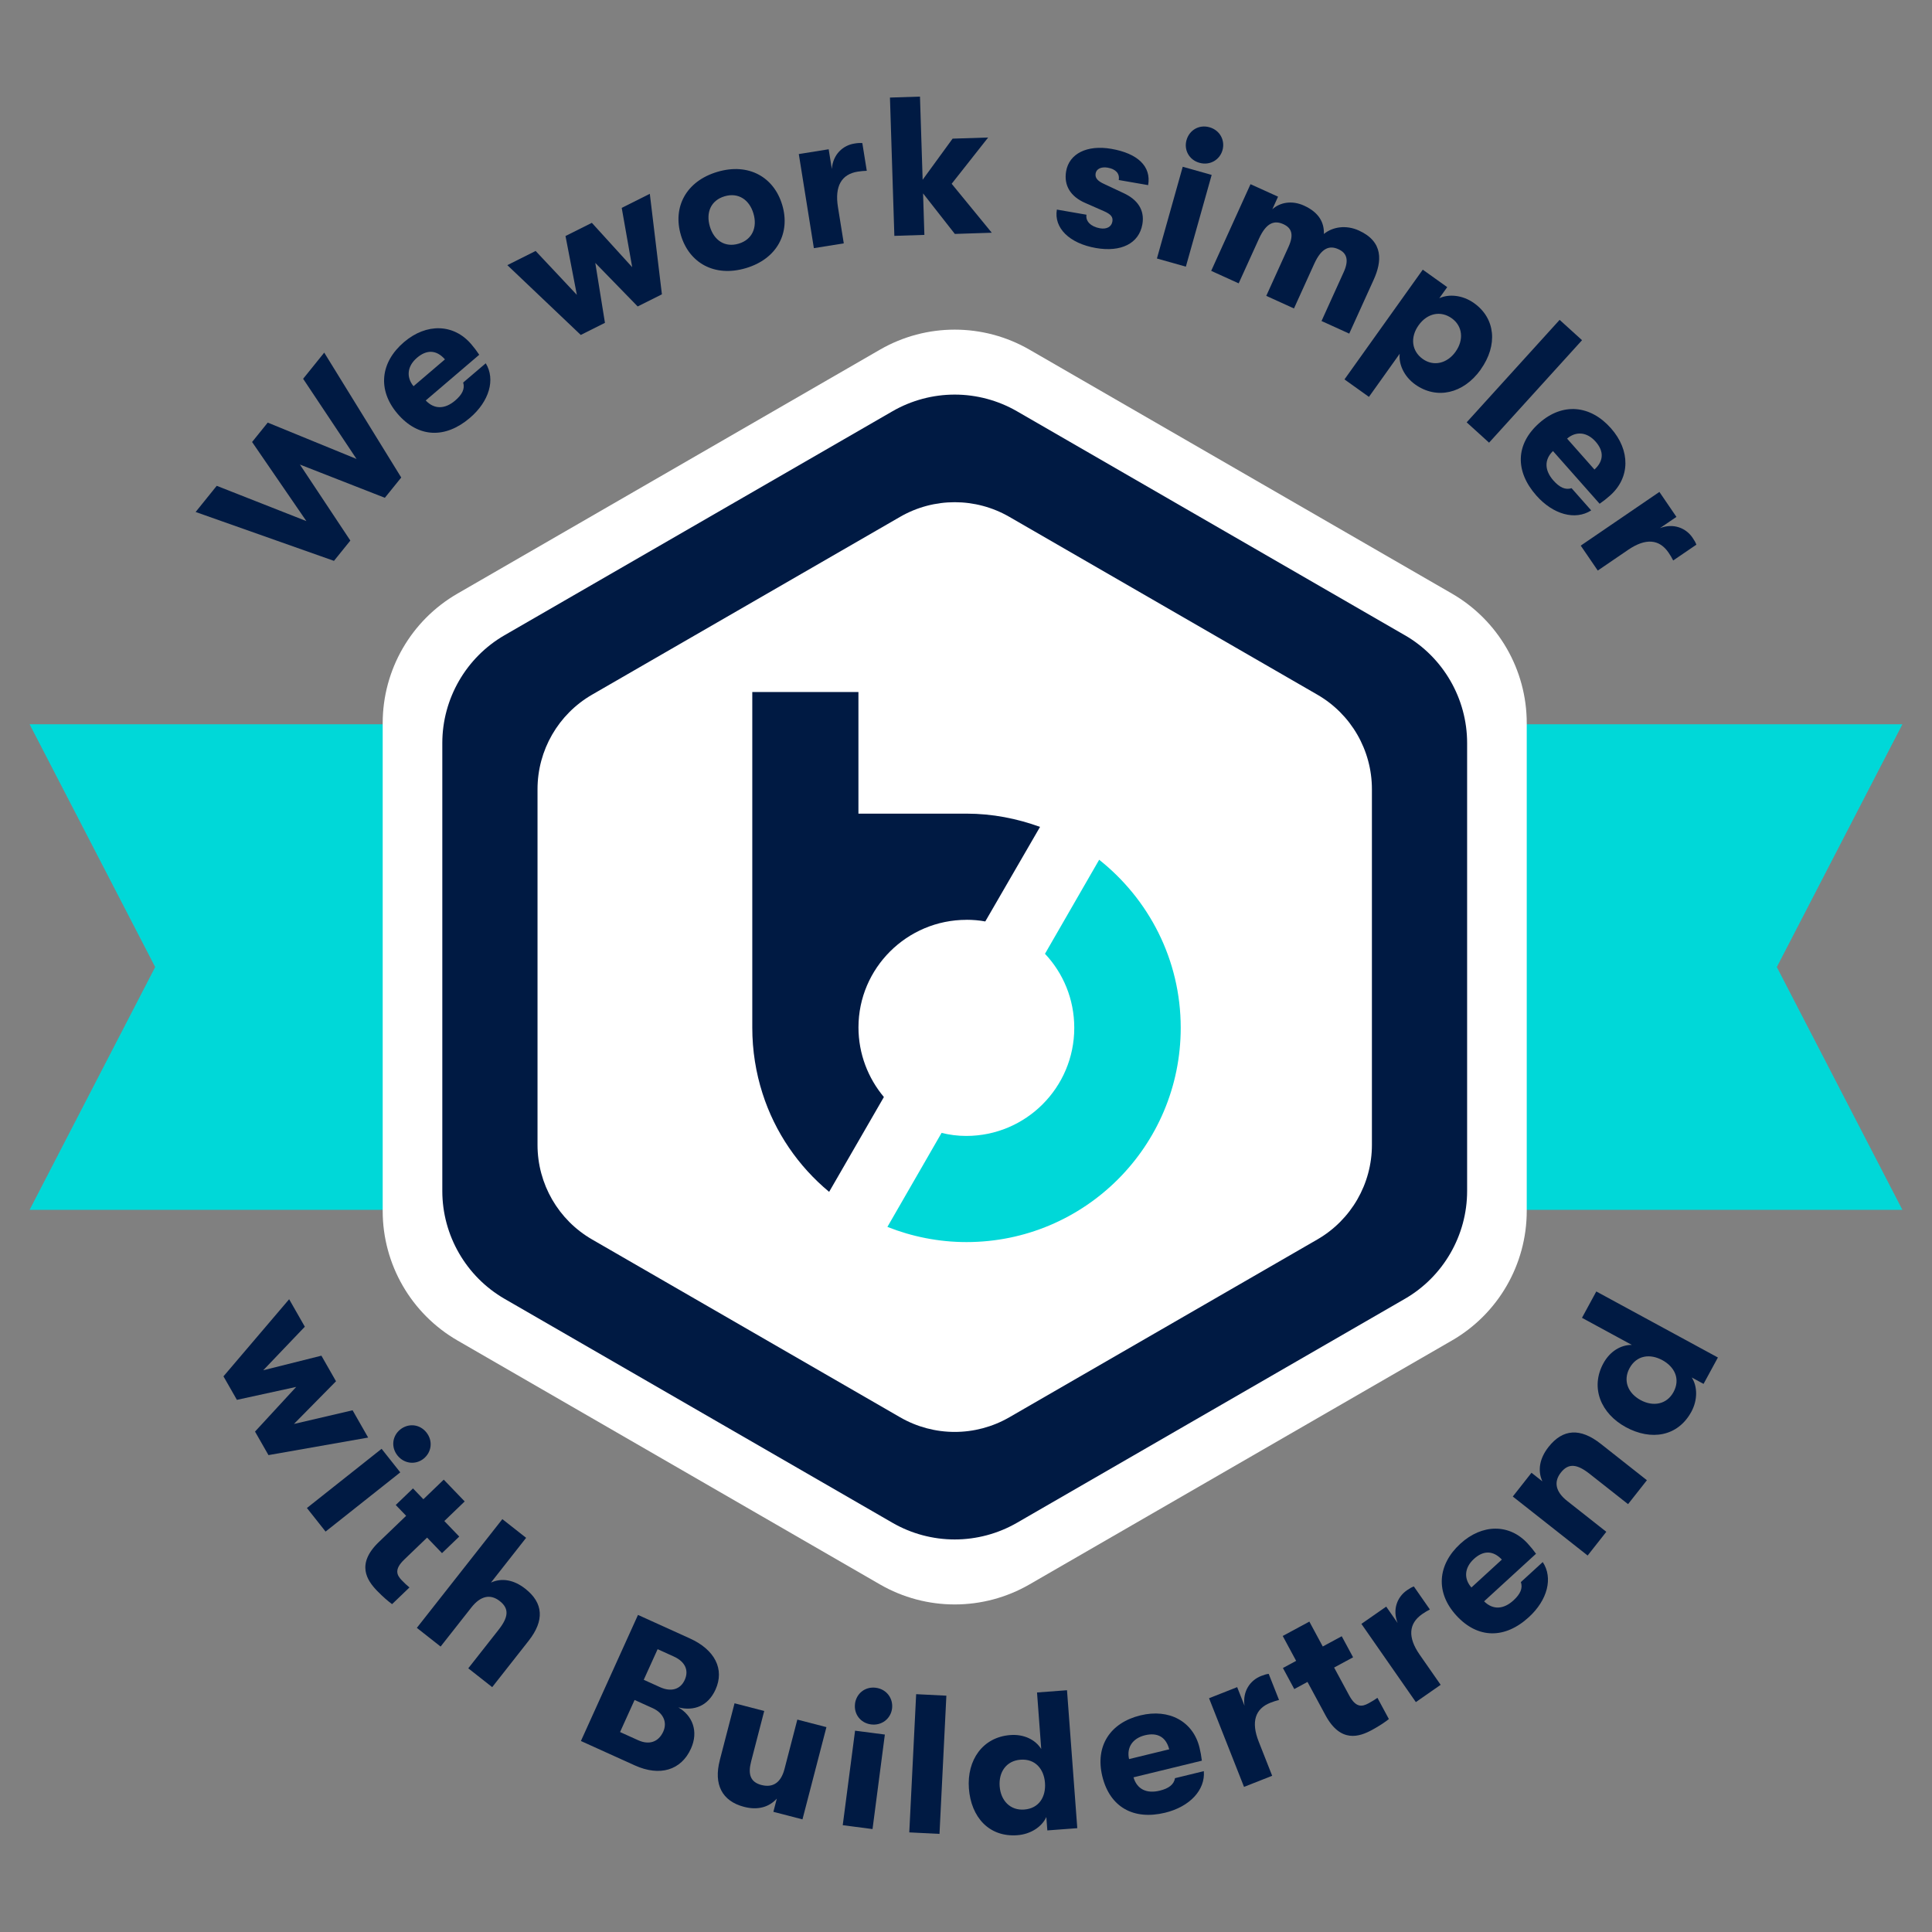 <svg xmlns="http://www.w3.org/2000/svg" id="Layer_1" viewBox="0 0 500 500"><rect x="0" y="0" width="500" height="500" fill="#808080" stroke="none"/><defs><style>.cls-1{fill:#00d8d8;}.cls-2{fill:#001a43;}.cls-3{fill:#fff;}</style></defs><polygon class="cls-1" points="492.34 187.44 7.66 187.44 40.16 250.27 7.66 313.11 492.34 313.11 459.84 250.27 492.34 187.44"></polygon><path class="cls-3" d="m395.12,313.39c0,13.83-7.38,26.62-19.36,33.53l-109.32,63.12c-11.98,6.92-26.74,6.92-38.72,0l-109.32-63.12c-11.98-6.92-19.36-19.7-19.36-33.53v-126.24c0-13.83,7.38-26.62,19.36-33.53l109.32-63.12c11.98-6.92,26.74-6.92,38.72,0l109.32,63.12c11.98,6.92,19.36,19.7,19.36,33.53v126.24Z"></path><path class="cls-2" d="m250.12,238.04c1.65,0,3.29.14,4.87.43l14.17-24.47c-5.94-2.15-12.31-3.43-19.03-3.43h-27.97v-31.48h-27.47v86.86c0,5.94.93,11.66,2.65,17.03,3.22,10.09,9.3,18.89,17.24,25.47l14.17-24.54c-4.08-4.87-6.58-11.16-6.58-18.03,0-15.31,12.52-27.83,27.97-27.83Z"></path><path class="cls-1" d="m284.46,222.51l-14.02,24.33c4.72,5.01,7.58,11.73,7.58,19.17,0,15.45-12.52,27.97-27.97,27.97-2.22,0-4.36-.29-6.37-.79l-14.02,24.33c6.3,2.5,13.24,3.93,20.46,3.93,30.62,0,55.45-24.83,55.45-55.45,0-17.67-8.3-33.34-21.11-43.5Z"></path><path class="cls-2" d="m363.59,164.41l-100.41-57.98c-4.89-2.82-10.46-4.31-16.1-4.31s-11.21,1.49-16.1,4.31l-100.41,57.97c-9.93,5.73-16.1,16.42-16.1,27.89v115.95c0,11.47,6.17,22.15,16.1,27.89l100.41,57.97c4.89,2.82,10.46,4.31,16.1,4.31s11.21-1.49,16.1-4.31l100.41-57.97c9.93-5.73,16.1-16.42,16.1-27.89v-115.95c0-11.47-6.17-22.16-16.1-27.89Zm-8.54,131.9c0,10.09-5.38,19.41-14.12,24.46l-79.73,46.03c-8.74,5.04-19.5,5.04-28.24,0l-79.73-46.03c-8.74-5.04-14.12-14.37-14.12-24.46v-92.07c0-10.09,5.38-19.41,14.12-24.46l79.73-46.03c8.74-5.04,19.5-5.04,28.24,0l79.73,46.03c8.74,5.04,14.12,14.37,14.12,24.46v92.07Z"></path><path class="cls-2" d="m86.43,145.15l-35.8-12.65,5.46-6.77,23.2,9.13-14.05-20.47,4.05-5.02,22.98,9.41-13.82-20.75,5.46-6.77,19.93,32.32-4.24,5.25-21.98-8.6,13.05,19.67-4.24,5.25Z"></path><path class="cls-2" d="m124.03,91.81l-13.85,11.83c2.21,2.35,4.97,2.28,7.62.02,1.83-1.56,2.56-3.06,2.07-4.66l5.84-4.98c2.57,4.19.89,9.87-4.09,14.12-6.38,5.45-13.4,5.19-18.75-1.08-5.25-6.15-4.43-13.3,1.68-18.52,5.84-4.98,12.89-4.76,17.41.54.83.97,1.29,1.59,2.07,2.74Zm-8.88,1.19c-2.17-2.46-4.69-2.58-7.22-.42-2.57,2.19-2.83,5.04-.91,7.37l8.13-6.94Z"></path><path class="cls-2" d="m150.3,86.68l-19-18.06,7.32-3.67,10.67,11.36-2.94-15.23,6.82-3.41,10.44,11.48-2.71-15.35,7.27-3.64,3.13,26.01-6.27,3.14-10.97-11.27,2.5,15.51-6.27,3.14Z"></path><path class="cls-2" d="m176.21,60.84c-2.14-7.21,1.3-13.94,9.44-16.36,8.09-2.41,14.65,1.35,16.79,8.56,2.15,7.21-1.3,13.94-9.39,16.35-8.14,2.42-14.7-1.34-16.84-8.54Zm18.78-5.59c-1.06-3.58-3.93-5.5-7.46-4.45-3.58,1.06-4.88,4.23-3.82,7.81s3.88,5.52,7.46,4.45c3.53-1.05,4.88-4.23,3.82-7.81Z"></path><path class="cls-2" d="m210.63,64.22l-3.9-24.35,7.73-1.24.82,5.1c.28-3.77,2.86-6.11,5.84-6.58.91-.15,1.42-.17,2.05-.12l1.15,7.17c-.93.05-1.39.07-2.35.22-4.19.67-5.98,3.76-5.11,9.16l1.51,9.4-7.73,1.24Z"></path><path class="cls-2" d="m256.67,60.23l-9.56.31-8.22-10.49.34,10.74-7.77.25-1.14-35.79,7.77-.25.69,21.52,7.75-10.64,9.2-.29-9.44,11.97,10.38,12.67Z"></path><path class="cls-2" d="m273.52,54.24l7.66,1.33c-.29,1.66,1.12,3.1,3.49,3.51,1.66.29,2.96-.32,3.21-1.73.19-1.11-.25-1.86-2.23-2.72l-4.87-2.14c-3.71-1.63-5.5-4.48-4.87-8.16.79-4.59,5.45-6.89,11.7-5.81,6.85,1.19,10.37,4.55,9.53,9.39l-7.61-1.32c.3-1.71-.81-2.84-2.87-3.2-1.66-.29-2.91.32-3.11,1.48-.19,1.11.39,1.94,2.27,2.78l4.9,2.3c3.66,1.67,5.57,4.39,4.93,8.07-.87,5.04-5.57,7.29-12.02,6.17-6.9-1.2-10.93-5.22-10.11-9.95Z"></path><path class="cls-2" d="m299.41,66.9l6.68-23.74,7.49,2.11-6.68,23.74-7.49-2.11Zm7.66-30.64c.72-2.56,3.22-4.09,5.93-3.33s4.1,3.38,3.38,5.94c-.71,2.51-3.26,4.03-5.97,3.26-2.71-.76-4.05-3.37-3.34-5.88Z"></path><path class="cls-2" d="m313.44,70.13l10.19-22.46,7.13,3.23-1.48,3.26c1.99-1.79,5.06-2.37,8.19-.95,4.01,1.82,5.25,4.52,5.15,7.34,2.31-1.87,5.75-2.39,9.06-.89,6.43,2.92,5.96,8.04,3.82,12.75l-6.32,13.93-7.17-3.26,5.73-12.63c1.42-3.12.84-4.96-1.35-5.95-2.24-1.02-4.34-.46-6.27,3.78l-5.24,11.55-7.17-3.26,5.75-12.67c1.42-3.12.87-4.89-1.32-5.88-2.28-1.04-4.39-.48-6.32,3.76l-5.25,11.55-7.13-3.24Z"></path><path class="cls-2" d="m383.21,95.64c-4.49,6.29-11.42,7.81-16.96,3.86-2.96-2.11-4.3-5.33-4.01-7.95l-7.96,11.16-6.33-4.52,20.26-28.4,6.33,4.52-2.05,2.87c2.45-1.14,6.02-.86,9.01,1.28,5.5,3.92,6.21,10.84,1.7,17.17Zm-6.5-4.64c2.2-3.08,1.79-6.64-1-8.63-2.87-2.05-6.34-1.32-8.57,1.8-2.26,3.16-1.78,6.71,1.06,8.73,2.79,1.99,6.29,1.22,8.52-1.9Z"></path><path class="cls-2" d="m379.57,109.3l24.06-26.52,5.8,5.26-24.06,26.52-5.8-5.26Z"></path><path class="cls-2" d="m413.98,130.37l-12.07-13.64c-2.31,2.25-2.19,5.01.11,7.62,1.59,1.8,3.11,2.51,4.7,1.99l5.08,5.75c-4.15,2.65-9.85,1.06-14.19-3.84-5.56-6.29-5.42-13.31.75-18.77,6.05-5.36,13.23-4.66,18.55,1.35,5.09,5.75,4.98,12.81-.23,17.42-.96.85-1.57,1.32-2.7,2.12Zm-1.34-8.85c2.42-2.21,2.5-4.74.3-7.23-2.24-2.53-5.09-2.74-7.38-.78l7.09,8.01Z"></path><path class="cls-2" d="m409.09,141.21l20.36-13.9,4.41,6.46-4.27,2.91c3.53-1.36,6.74-.02,8.44,2.48.52.76.77,1.21.99,1.8l-6,4.09c-.43-.82-.65-1.23-1.2-2.03-2.39-3.51-5.94-3.81-10.46-.72l-7.86,5.36-4.41-6.46Z"></path><path class="cls-2" d="m57.83,356.2l17-19.96,4.06,7.11-10.76,11.27,15.05-3.77,3.78,6.62-10.89,11.05,15.18-3.54,4.03,7.06-25.8,4.54-3.48-6.09,10.66-11.56-15.35,3.35-3.48-6.09Z"></path><path class="cls-2" d="m79.43,390.27l19.33-15.32,4.83,6.1-19.33,15.32-4.83-6.1Zm24.17-20.33c2.08-1.65,5.01-1.42,6.76.78,1.75,2.21,1.33,5.14-.75,6.8-2.05,1.62-5,1.35-6.75-.85-1.75-2.21-1.3-5.1.74-6.73Z"></path><path class="cls-2" d="m105.97,410.83l-4.5,4.32c-.93-.67-2.35-1.86-3.91-3.48-2.55-2.65-5.47-6.87.47-12.58l7.08-6.8-2.69-2.8,4.46-4.29,2.69,2.8,5.27-5.07,5.42,5.64-5.27,5.07,3.86,4.02-4.46,4.29-3.86-4.02-5.9,5.67c-2.62,2.52-2,3.98-.65,5.38.6.63,1.42,1.4,1.99,1.85Z"></path><path class="cls-2" d="m136.8,424.65l-9.42,11.98-6.19-4.87,7.84-9.97c2.56-3.25,2.81-5.47.31-7.43-2.45-1.93-5-1.33-7.34,1.64l-7.97,10.13-6.15-4.84,22.13-28.14,6.15,4.84-9.1,11.58c2.83-1.28,5.96-.71,8.89,1.6,4.7,3.7,4.99,8.22.85,13.48Z"></path><path class="cls-2" d="m178.81,452.56c-2.53,5.59-8.06,7.25-14.53,4.32l-13.94-6.31,14.77-32.63,13.42,6.08c6.48,2.93,9.03,7.96,6.65,13.23-1.92,4.24-5.53,5.64-9.62,4.63,3.61,2.08,5.3,6.16,3.25,10.68Zm-13.62-2.18c2.8,1.27,5.24.46,6.46-2.24,1.1-2.42,0-4.83-2.71-6.06l-4.71-2.13-3.76,8.3,4.71,2.13Zm5-23.57l-3.59,7.92,4.2,1.9c2.89,1.31,5.29.6,6.41-1.87,1.12-2.47.11-4.72-2.82-6.05l-4.19-1.9Z"></path><path class="cls-2" d="m186.27,455.57l3.83-14.76,7.68,1.99-3.39,13.07c-.85,3.27-.22,5.33,2.65,6.08,3.22.84,5.14-.88,5.98-4.1l3.33-12.82,7.53,1.95-6.2,23.87-7.53-1.95.89-3.42c-1.99,2.18-4.87,3.07-8.48,2.13-5.74-1.49-7.89-5.85-6.28-12.04Z"></path><path class="cls-2" d="m218.1,472.36l3.19-24.46,7.71,1-3.19,24.46-7.71-1Zm3.17-31.42c.34-2.64,2.6-4.51,5.39-4.15,2.79.36,4.54,2.76,4.2,5.4-.34,2.59-2.64,4.45-5.43,4.09-2.79-.36-4.49-2.75-4.15-5.34Z"></path><path class="cls-2" d="m235.32,474.22l1.78-35.77,7.82.39-1.78,35.77-7.82-.39Z"></path><path class="cls-2" d="m268.39,438.01l7.75-.58,2.66,35.7-7.75.58-.26-3.47c-1.14,2.55-4.08,4.46-7.5,4.71-7.34.55-11.99-4.7-12.54-12.09-.55-7.35,3.57-13.29,10.71-13.83,3.57-.27,6.5,1.21,8.01,3.61l-1.09-14.64Zm2.05,23.39c-.26-3.52-2.47-6.28-6.34-5.99-3.62.27-5.66,3.14-5.39,6.86s2.73,6.31,6.35,6.04c3.88-.29,5.65-3.35,5.38-6.92Z"></path><path class="cls-2" d="m311.05,455.66l-17.7,4.31c.91,3.1,3.41,4.28,6.79,3.45,2.34-.57,3.67-1.58,3.95-3.23l7.46-1.82c.4,4.91-3.66,9.21-10.02,10.76-8.15,1.98-14.3-1.42-16.25-9.42-1.91-7.85,2.05-13.87,9.85-15.77,7.46-1.82,13.65,1.57,15.3,8.33.3,1.24.43,2,.61,3.38Zm-8.46-2.94c-.82-3.17-3.02-4.42-6.26-3.64-3.28.8-4.8,3.22-4.13,6.17l10.39-2.53Z"></path><path class="cls-2" d="m321.95,462.44l-9.05-22.94,7.28-2.87,1.9,4.81c-.54-3.75,1.47-6.58,4.28-7.69.86-.34,1.35-.48,1.98-.56l2.67,6.76c-.89.24-1.34.37-2.24.72-3.95,1.56-5.03,4.96-3.02,10.05l3.49,8.85-7.28,2.87Z"></path><path class="cls-2" d="m356.48,439.4l2.96,5.49c-.89.72-2.42,1.77-4.4,2.84-3.24,1.75-8.08,3.43-12-3.81l-4.66-8.64-3.42,1.85-2.94-5.45,3.42-1.85-3.47-6.44,6.89-3.72,3.47,6.44,4.91-2.65,2.94,5.45-4.91,2.65,3.89,7.2c1.73,3.2,3.3,2.99,5.01,2.06.76-.41,1.73-.99,2.31-1.42Z"></path><path class="cls-2" d="m366.42,440.5l-14.09-20.24,6.42-4.47,2.95,4.24c-1.39-3.52-.08-6.74,2.4-8.46.76-.53,1.21-.78,1.8-1l4.15,5.96c-.81.44-1.22.66-2.02,1.22-3.48,2.43-3.75,5.98-.63,10.47l5.44,7.81-6.42,4.47Z"></path><path class="cls-2" d="m397.51,402.12l-13.43,12.3c2.29,2.27,5.05,2.1,7.61-.25,1.77-1.62,2.45-3.15,1.91-4.73l5.66-5.18c2.72,4.1,1.24,9.83-3.59,14.25-6.18,5.67-13.21,5.65-18.77-.42-5.46-5.96-4.89-13.14,1.03-18.57,5.66-5.19,12.72-5.2,17.42-.07.86.94,1.34,1.54,2.17,2.66Zm-8.83,1.5c-2.25-2.38-4.78-2.42-7.23-.17-2.49,2.28-2.65,5.13-.65,7.39l7.88-7.22Z"></path><path class="cls-2" d="m410.87,402.56l-19.36-15.26,4.84-6.15,2.81,2.22c-1.28-2.84-.71-5.96,1.6-8.9,3.7-4.7,8.22-4.98,13.49-.83l11.97,9.44-4.88,6.19-9.96-7.85c-3.25-2.56-5.47-2.81-7.43-.32-1.93,2.45-1.34,5,1.64,7.35l10.12,7.98-4.84,6.15Z"></path><path class="cls-2" d="m409.41,341.06l3.71-6.83,31.47,17.09-3.71,6.83-3.06-1.66c1.52,2.34,1.54,5.84-.09,8.86-3.52,6.47-10.44,7.54-16.96,4-6.47-3.52-9.25-10.2-5.83-16.5,1.71-3.15,4.54-4.81,7.37-4.79l-12.9-7.01Zm20.78,10.94c-3.1-1.69-6.62-1.32-8.47,2.09-1.73,3.19-.43,6.46,2.86,8.25,3.28,1.78,6.78,1.12,8.52-2.07,1.86-3.42.25-6.56-2.9-8.27Z"></path></svg>
